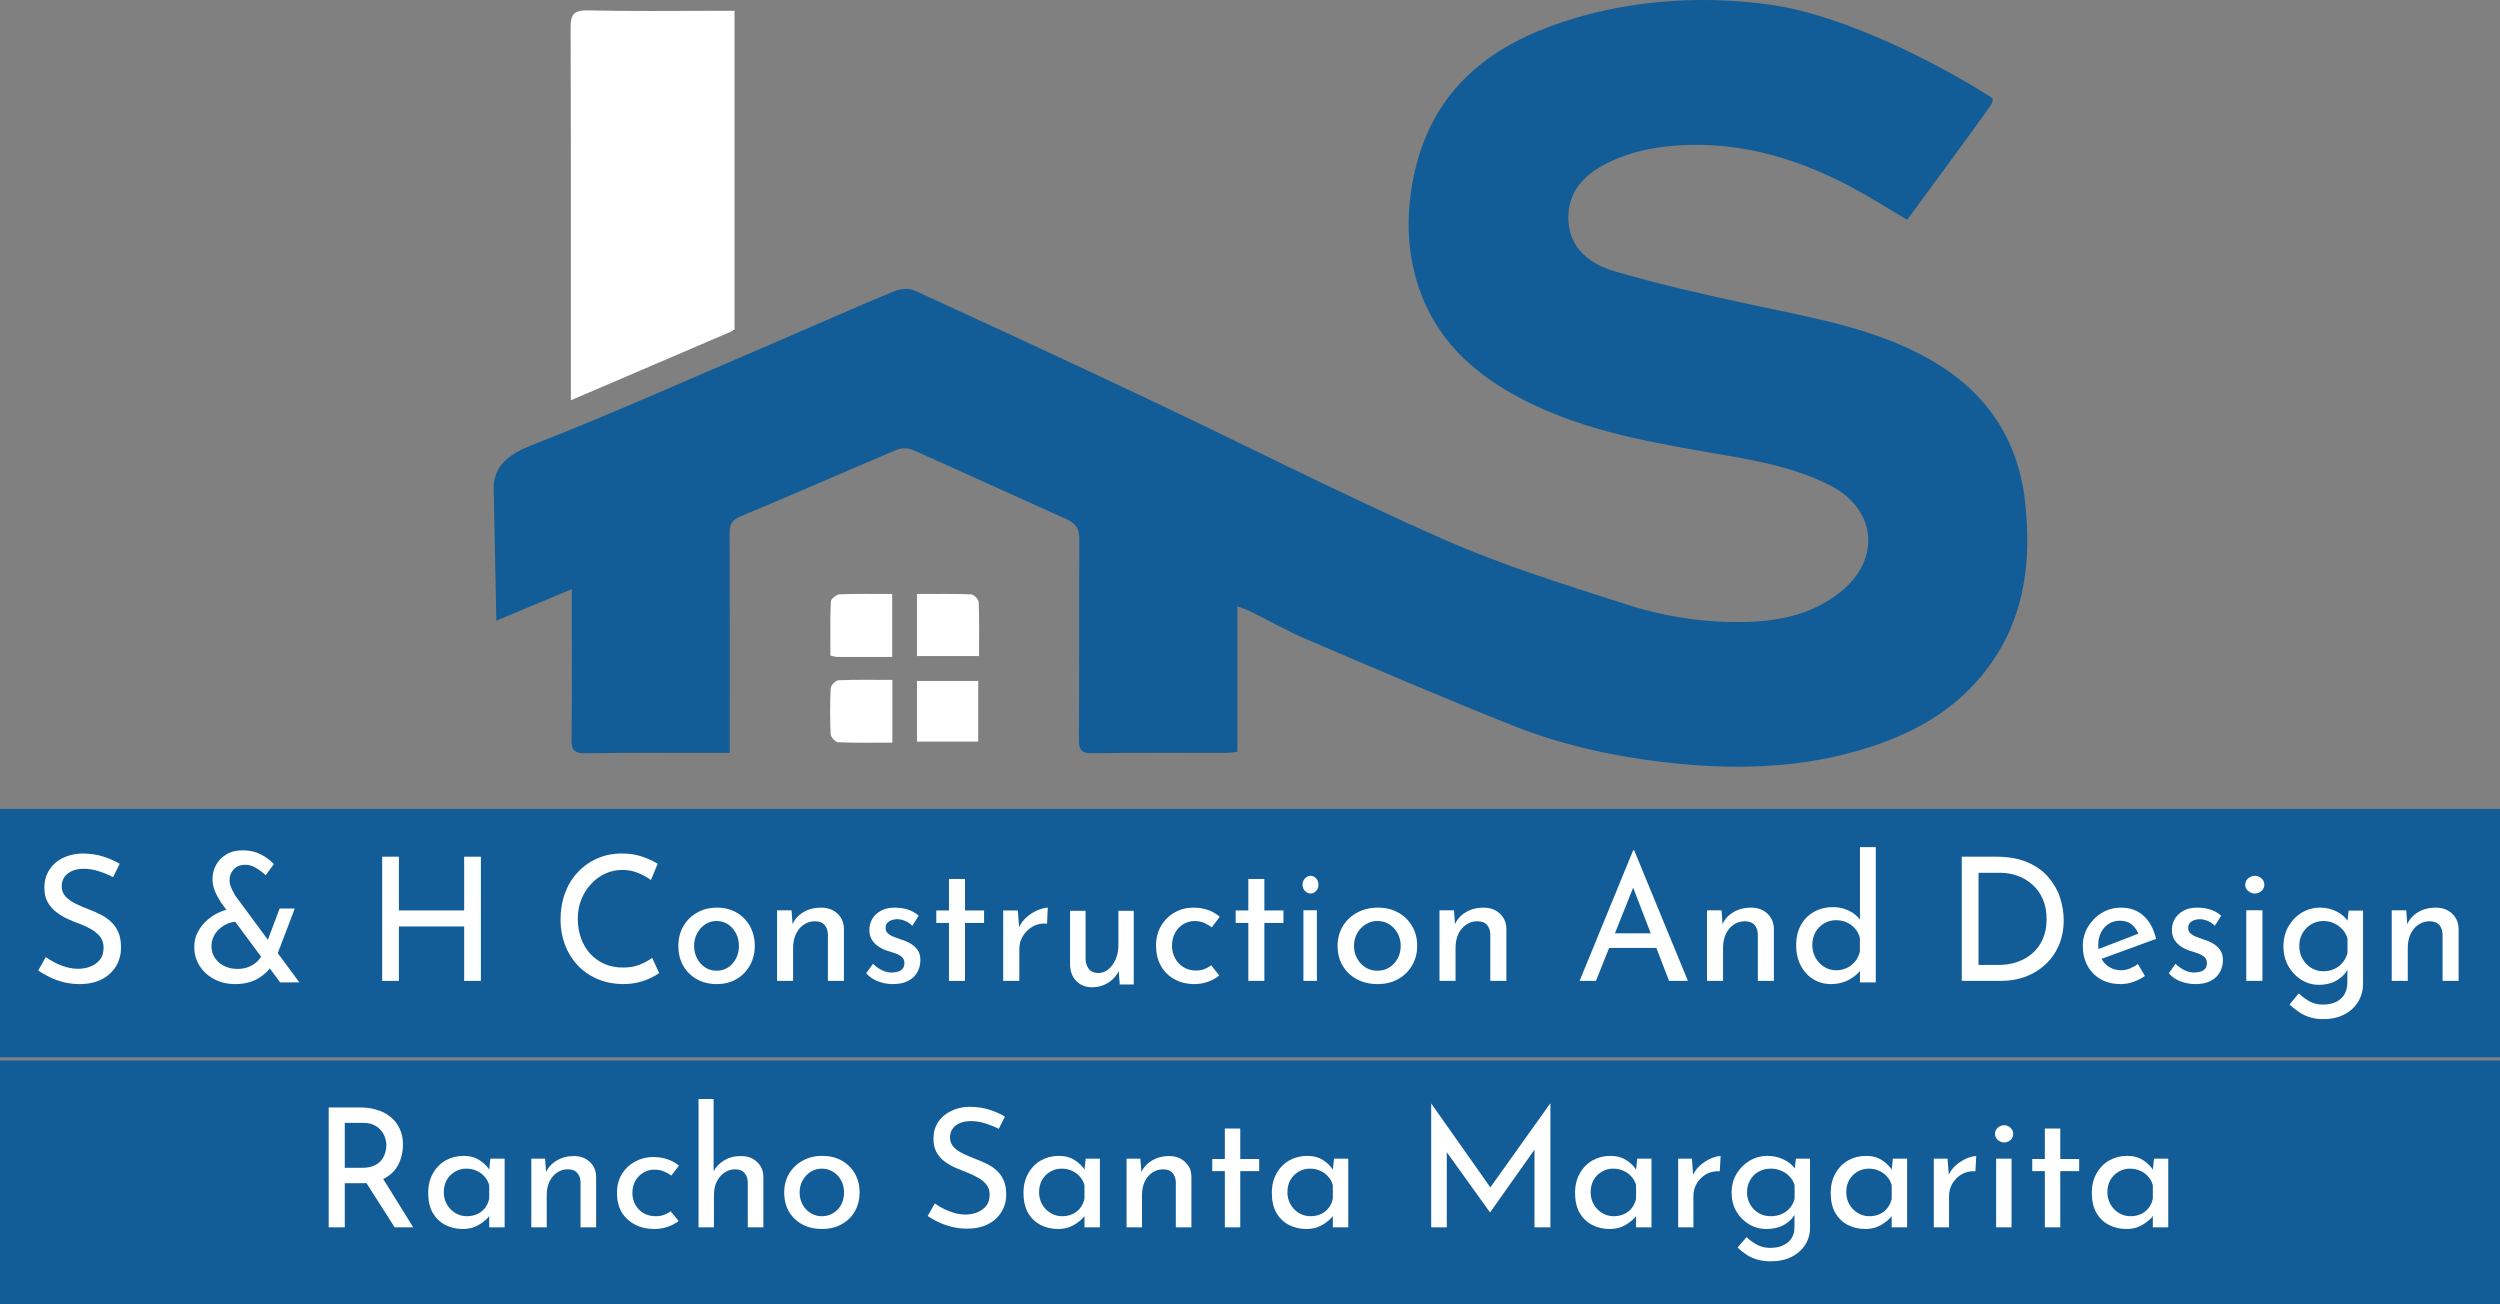 <svg xmlns="http://www.w3.org/2000/svg" width="299" height="156" viewBox="0 0 299 156" fill="none"><rect x="0" y="0" width="299" height="156" fill="#808080" stroke="none"/><g clip-path="url(#clip0_377_2)"><rect y="96.746" width="299" height="29.71" fill="#125D98"></rect><rect y="126.837" width="299" height="29.71" fill="#125D98"></rect><path d="M109.67 71.039C111.944 71.039 114.05 70.998 116.153 71.085C116.481 71.1 117.037 71.691 117.052 72.034C117.136 74.136 117.094 76.246 117.094 78.467C114.565 78.467 112.169 78.467 109.67 78.467C109.67 76.06 109.67 73.698 109.67 71.039Z" fill="white"></path><path d="M87.849 1.298V39.483C87.765 39.517 87.677 39.559 87.59 39.593C81.541 42.187 75.104 44.948 68.279 47.87V45.744C68.275 31.617 68.294 17.494 68.244 3.366C68.237 1.793 68.557 1.207 70.301 1.245C75.211 1.351 80.128 1.306 85.16 1.294H87.849V1.298Z" fill="white"></path><path d="M87.228 1.294L85.16 1.298C85.845 1.294 86.539 1.294 87.228 1.294Z" fill="black"></path><path d="M109.674 88.698C109.674 86.29 109.674 83.929 109.674 81.438C112.1 81.438 114.496 81.438 116.995 81.438C116.995 83.86 116.995 86.214 116.995 88.698C114.561 88.698 112.165 88.698 109.674 88.698Z" fill="white"></path><path d="M106.726 88.82C104.547 88.82 102.395 88.861 100.243 88.774C99.919 88.762 99.363 88.168 99.348 87.822C99.26 85.982 99.26 84.131 99.352 82.291C99.371 81.952 99.942 81.373 100.277 81.358C102.384 81.27 104.494 81.316 106.726 81.316C106.726 83.845 106.726 86.245 106.726 88.82Z" fill="white"></path><path d="M106.707 78.573C104.444 78.573 102.285 78.577 100.121 78.57C99.915 78.57 99.714 78.493 99.317 78.413C99.317 76.243 99.272 74.087 99.367 71.942C99.382 71.626 100.034 71.097 100.411 71.081C102.46 70.998 104.513 71.04 106.707 71.04C106.707 73.572 106.707 75.972 106.707 78.573Z" fill="white"></path><path d="M87.849 39.486V39.597H87.59C87.677 39.559 87.765 39.521 87.849 39.486Z" fill="black"></path><path d="M236.957 80.874C233.468 85.079 228.897 87.631 223.781 89.303C215.608 91.985 207.213 92.133 198.803 91.132C192.663 90.404 186.599 89.037 180.84 86.744C172.605 83.468 164.461 79.964 156.314 76.482C153.987 75.492 151.778 74.228 149.508 73.108C149.1 72.902 148.654 72.769 147.988 72.506V89.909C147.42 89.966 147.009 90.05 146.594 90.05C141.265 90.057 135.94 90.019 130.612 90.084C129.381 90.095 129.031 89.73 129.042 88.511C129.088 80.52 129.042 72.529 129.088 64.538C129.096 63.353 128.753 62.637 127.648 62.138C121.489 59.38 115.361 56.558 109.19 53.819C108.634 53.575 107.792 53.568 107.232 53.804C101.009 56.428 94.827 59.159 88.588 61.749C87.506 62.199 87.255 62.755 87.258 63.799C87.289 71.9 87.274 79.998 87.274 88.1V90.054H85.358C80.25 90.054 75.138 90.016 70.027 90.088C68.747 90.103 68.332 89.764 68.355 88.442C68.427 83.224 68.385 78.006 68.385 72.788V70.464C65.239 71.775 62.398 72.963 59.362 74.231C59.255 68.846 59.145 63.464 59.038 58.078C59.038 58.066 59.042 58.059 59.042 58.047C59.046 58.028 59.046 58.005 59.05 57.975C59.061 57.903 59.069 57.807 59.084 57.689C59.088 57.666 59.092 57.644 59.095 57.617C59.423 55.545 60.954 54.273 63.582 53.248C73.143 49.515 82.516 45.31 91.959 41.273C96.925 39.147 101.866 36.942 106.852 34.862C107.579 34.558 108.646 34.417 109.32 34.721C118.747 39.033 128.155 43.394 137.525 47.828C149.23 53.37 160.774 59.266 172.62 64.488C179.769 67.638 187.296 69.973 194.758 72.361C199.355 73.831 204.169 74.517 209.045 74.376C213.078 74.262 216.876 73.386 220.113 70.803C225.035 66.884 224.425 60.839 218.815 58.017C214.194 55.693 209.14 54.924 204.124 54.063C196.152 52.692 188.221 51.187 181.038 47.199C175.823 44.305 171.729 40.328 169.752 34.581C168.164 29.964 168.129 25.23 169.219 20.457C171.272 11.479 177.198 6.158 185.506 3.115C199.74 -2.103 213.094 0.7 215.04 1.192C226.653 4.105 238.019 11.567 238.027 11.571C237.939 11.514 238.221 11.67 238.29 11.746C238.423 11.895 238.271 12.306 238.046 12.652C237.604 13.331 233.593 18.831 228.101 26.292C225.8 24.936 223.671 23.573 221.443 22.388C215.375 19.154 208.953 17.151 201.998 17.334C198.624 17.421 195.31 17.977 192.232 19.505C189.41 20.907 187.448 23.013 187.578 26.311C187.707 29.732 190.21 31.594 193.063 32.428C198.506 34.028 204.063 35.274 209.616 36.47C216.918 38.047 224.315 39.262 230.919 43.051C237.444 46.796 241.325 52.364 242.186 59.891C243.058 67.524 242.06 74.727 236.957 80.874Z" fill="#125D98"></path><path d="M13.525 104.905C13.011 104.634 12.443 104.4 11.834 104.204C11.219 104.007 10.62 103.906 10.037 103.906C9.231 103.906 8.584 104.097 8.101 104.48C7.619 104.862 7.38 105.372 7.38 106.01C7.38 106.493 7.54 106.902 7.852 107.231C8.165 107.566 8.568 107.853 9.066 108.092C9.559 108.331 10.089 108.559 10.646 108.772C11.107 108.942 11.563 109.144 12.025 109.377C12.486 109.611 12.899 109.898 13.27 110.238C13.642 110.578 13.933 110.997 14.15 111.491C14.368 111.985 14.474 112.596 14.474 113.319C14.474 114.142 14.278 114.886 13.88 115.55C13.482 116.214 12.915 116.739 12.178 117.122C11.441 117.504 10.556 117.696 9.522 117.696C8.865 117.696 8.239 117.621 7.63 117.472C7.025 117.324 6.463 117.122 5.949 116.867C5.435 116.612 4.974 116.352 4.571 116.081L5.472 114.466C5.806 114.705 6.188 114.939 6.622 115.157C7.052 115.374 7.508 115.55 7.98 115.677C8.451 115.805 8.913 115.868 9.358 115.868C9.846 115.868 10.318 115.783 10.779 115.613C11.24 115.443 11.622 115.172 11.929 114.806C12.237 114.439 12.39 113.951 12.39 113.34C12.39 112.83 12.252 112.4 11.982 112.044C11.712 111.688 11.357 111.39 10.917 111.141C10.476 110.891 9.999 110.668 9.485 110.472C8.997 110.302 8.515 110.105 8.033 109.877C7.55 109.648 7.105 109.377 6.697 109.059C6.283 108.74 5.949 108.347 5.695 107.879C5.435 107.412 5.308 106.844 5.308 106.18C5.308 105.372 5.498 104.666 5.88 104.066C6.262 103.465 6.787 102.987 7.46 102.642C8.128 102.297 8.897 102.106 9.761 102.079C10.736 102.079 11.595 102.201 12.343 102.44C13.09 102.679 13.748 102.971 14.32 103.311L13.525 104.905Z" fill="white"></path><path d="M28.325 110.241C27.943 110.241 27.576 110.319 27.214 110.47C26.852 110.621 26.527 110.829 26.237 111.095C25.943 111.36 25.715 111.667 25.545 112.021C25.374 112.375 25.291 112.755 25.291 113.156C25.291 113.698 25.431 114.176 25.71 114.583C25.989 114.994 26.361 115.311 26.831 115.54C27.302 115.769 27.814 115.884 28.372 115.884C28.889 115.884 29.343 115.806 29.736 115.644C30.129 115.483 30.47 115.27 30.754 114.999C31.039 114.728 31.25 114.432 31.385 114.114L32.646 115.238C32.279 115.92 31.71 116.498 30.946 116.977C30.175 117.456 29.235 117.696 28.124 117.696C27.198 117.696 26.366 117.503 25.627 117.113C24.888 116.722 24.304 116.191 23.875 115.52C23.446 114.848 23.234 114.093 23.234 113.26C23.234 112.594 23.379 111.985 23.674 111.438C23.963 110.892 24.351 110.407 24.826 110.001C25.302 109.59 25.839 109.267 26.434 109.023C27.033 108.778 27.648 108.658 28.289 108.658L28.325 110.241ZM35.804 117.493C35.68 117.493 35.494 117.493 35.246 117.493C34.998 117.493 34.734 117.493 34.47 117.493C34.207 117.493 33.881 117.493 33.504 117.493L26.434 107.945C26.309 107.752 26.17 107.508 26.005 107.216C25.839 106.925 25.7 106.597 25.586 106.238C25.472 105.878 25.415 105.509 25.415 105.134C25.415 104.535 25.555 103.978 25.834 103.458C26.113 102.937 26.521 102.515 27.069 102.187C27.612 101.86 28.273 101.698 29.044 101.698C29.845 101.698 30.563 101.86 31.194 102.187C31.824 102.515 32.346 102.901 32.755 103.343L31.778 104.676C31.359 104.285 30.946 103.983 30.542 103.76C30.139 103.536 29.747 103.426 29.349 103.426C28.749 103.426 28.284 103.609 27.953 103.968C27.622 104.327 27.452 104.77 27.452 105.28C27.452 105.53 27.503 105.785 27.607 106.05C27.71 106.316 27.814 106.534 27.922 106.717C28.031 106.899 28.093 107.013 28.103 107.071L35.804 117.493ZM33.442 108.658H35.256L32.873 114.91L31.447 113.973L33.442 108.658Z" fill="white"></path><path d="M57.515 102.46V117.315H55.514V110.803H47.708V117.315H45.707V102.46H47.708V108.889H55.514V102.46H57.515Z" fill="white"></path><path d="M78.844 116.386C78.6 116.555 78.262 116.745 77.841 116.956C77.42 117.168 76.921 117.342 76.354 117.484C75.787 117.627 75.163 117.696 74.477 117.696C73.344 117.68 72.314 117.469 71.394 117.062C70.474 116.655 69.683 116.096 69.039 115.394C68.389 114.692 67.895 113.873 67.552 112.955C67.208 112.031 67.037 111.049 67.037 110.003C67.037 108.863 67.214 107.807 67.567 106.841C67.921 105.875 68.43 105.035 69.096 104.328C69.756 103.615 70.536 103.061 71.43 102.67C72.325 102.274 73.307 102.079 74.373 102.079C75.262 102.079 76.068 102.2 76.791 102.449C77.513 102.697 78.137 102.982 78.657 103.304L77.857 105.247C77.446 104.951 76.947 104.676 76.359 104.423C75.772 104.17 75.127 104.043 74.43 104.043C73.708 104.043 73.021 104.191 72.382 104.486C71.737 104.782 71.17 105.199 70.682 105.732C70.188 106.266 69.803 106.889 69.522 107.591C69.241 108.293 69.101 109.064 69.101 109.893C69.101 110.711 69.226 111.476 69.481 112.184C69.735 112.897 70.094 113.514 70.567 114.042C71.04 114.57 71.607 114.982 72.278 115.278C72.948 115.573 73.697 115.721 74.534 115.721C75.283 115.721 75.954 115.6 76.541 115.362C77.129 115.124 77.612 114.855 77.997 114.56L78.844 116.386Z" fill="white"></path><path d="M81.13 113.114C81.13 112.259 81.328 111.482 81.719 110.793C82.11 110.104 82.659 109.554 83.359 109.155C84.06 108.756 84.858 108.554 85.751 108.554C86.645 108.554 87.432 108.756 88.113 109.155C88.793 109.554 89.327 110.104 89.703 110.793C90.083 111.482 90.271 112.259 90.271 113.114C90.271 113.975 90.083 114.747 89.703 115.436C89.322 116.125 88.793 116.68 88.113 117.084C87.432 117.488 86.64 117.696 85.731 117.696C84.837 117.696 84.045 117.504 83.359 117.126C82.674 116.747 82.13 116.213 81.729 115.529C81.328 114.845 81.13 114.042 81.13 113.114ZM83.014 113.135C83.014 113.69 83.136 114.192 83.375 114.638C83.613 115.089 83.933 115.446 84.335 115.706C84.736 115.97 85.188 116.099 85.695 116.099C86.213 116.099 86.676 115.97 87.077 115.706C87.478 115.441 87.793 115.089 88.027 114.638C88.26 114.187 88.377 113.69 88.377 113.135C88.377 112.581 88.26 112.078 88.027 111.632C87.793 111.182 87.478 110.824 87.077 110.554C86.676 110.285 86.213 110.15 85.695 110.15C85.188 110.15 84.731 110.29 84.324 110.565C83.918 110.839 83.598 111.202 83.364 111.653C83.131 112.104 83.014 112.596 83.014 113.135Z" fill="white"></path><path d="M94.671 108.88L94.816 110.936L94.754 110.611C95.012 109.985 95.447 109.486 96.057 109.114C96.668 108.742 97.382 108.554 98.199 108.554C98.986 108.554 99.638 108.788 100.15 109.257C100.662 109.725 100.921 110.336 100.936 111.079V117.315H99.017V111.731C99.001 111.283 98.872 110.911 98.618 110.621C98.365 110.331 97.977 110.183 97.444 110.183C96.968 110.183 96.528 110.32 96.13 110.59C95.726 110.86 95.416 111.237 95.193 111.71C94.971 112.184 94.857 112.738 94.857 113.359V117.315H92.938V108.875H94.671V108.88Z" fill="white"></path><path d="M106.77 117.696C106.164 117.696 105.58 117.586 105.011 117.371C104.443 117.157 103.973 116.833 103.603 116.399L104.406 115.269C104.777 115.619 105.147 115.881 105.517 116.053C105.888 116.226 106.258 116.315 106.629 116.315C106.905 116.315 107.156 116.278 107.391 116.21C107.625 116.142 107.813 116.022 107.954 115.855C108.095 115.687 108.168 115.473 108.168 115.206C108.168 114.887 108.069 114.636 107.871 114.464C107.672 114.291 107.422 114.145 107.119 114.035C106.817 113.925 106.488 113.82 106.133 113.721C105.434 113.486 104.897 113.156 104.526 112.738C104.156 112.319 103.973 111.812 103.973 111.211C103.973 110.751 104.088 110.322 104.312 109.924C104.536 109.527 104.876 109.197 105.33 108.941C105.784 108.685 106.331 108.554 106.973 108.554C107.563 108.554 108.09 108.627 108.559 108.774C109.024 108.92 109.462 109.166 109.874 109.516L109.112 110.73C108.867 110.463 108.575 110.264 108.236 110.133C107.902 110.003 107.594 109.935 107.323 109.935C107.078 109.935 106.848 109.971 106.634 110.05C106.42 110.128 106.248 110.238 106.117 110.385C105.987 110.531 105.924 110.714 105.924 110.939C105.909 111.232 106.003 111.467 106.201 111.64C106.399 111.812 106.65 111.959 106.952 112.068C107.255 112.178 107.563 112.293 107.876 112.403C108.288 112.529 108.658 112.696 108.987 112.905C109.316 113.114 109.582 113.371 109.78 113.679C109.979 113.988 110.078 114.369 110.078 114.83C110.078 115.347 109.958 115.823 109.718 116.263C109.478 116.702 109.112 117.052 108.627 117.309C108.147 117.57 107.526 117.696 106.77 117.696Z" fill="white"></path><path d="M113.496 105.126H115.414V108.891H117.695V110.383H115.414V117.315H113.496V110.383H111.982V108.891H113.496V105.126Z" fill="white"></path><path d="M121.732 108.899L121.916 111.337L121.832 110.992C122.053 110.489 122.368 110.057 122.784 109.692C123.199 109.326 123.641 109.047 124.109 108.859C124.577 108.671 124.982 108.569 125.313 108.554L125.229 110.464C124.567 110.408 123.988 110.53 123.499 110.819C123.01 111.109 122.621 111.49 122.337 111.957C122.053 112.424 121.911 112.932 121.911 113.47V117.315H119.981V108.894H121.732V108.899Z" fill="white"></path><path d="M130.607 118.076C129.847 118.076 129.221 117.832 128.74 117.343C128.26 116.855 128.005 116.217 127.98 115.442V108.935H129.837V114.741C129.862 115.208 129.997 115.596 130.232 115.899C130.467 116.201 130.838 116.361 131.338 116.377C131.784 116.377 132.189 116.233 132.549 115.941C132.91 115.649 133.205 115.256 133.425 114.751C133.65 114.247 133.761 113.678 133.761 113.041V108.935H135.597V117.742H133.921L133.761 115.575L133.881 115.978C133.711 116.377 133.465 116.733 133.15 117.051C132.835 117.37 132.454 117.62 132.014 117.806C131.573 117.986 131.103 118.076 130.607 118.076Z" fill="white"></path><path d="M145.82 116.663C145.439 116.985 144.987 117.237 144.463 117.422C143.938 117.606 143.409 117.696 142.88 117.696C141.975 117.696 141.173 117.506 140.479 117.127C139.785 116.748 139.24 116.216 138.85 115.526C138.459 114.836 138.264 114.031 138.264 113.104C138.264 112.177 138.474 111.371 138.891 110.692C139.307 110.013 139.852 109.481 140.52 109.112C141.188 108.738 141.913 108.554 142.7 108.554C143.363 108.554 143.959 108.649 144.494 108.838C145.028 109.028 145.491 109.297 145.882 109.649L144.931 110.913C144.699 110.729 144.406 110.56 144.052 110.397C143.692 110.234 143.296 110.155 142.864 110.155C142.366 110.155 141.908 110.287 141.497 110.545C141.086 110.803 140.762 111.155 140.525 111.598C140.289 112.04 140.171 112.546 140.171 113.104C140.171 113.651 140.294 114.152 140.536 114.599C140.777 115.047 141.117 115.41 141.548 115.673C141.98 115.942 142.479 116.074 143.049 116.074C143.399 116.074 143.728 116.016 144.031 115.905C144.334 115.795 144.607 115.637 144.853 115.442L145.82 116.663Z" fill="white"></path><path d="M149.3 105.126H151.218V108.891H153.499V110.383H151.218V117.315H149.3V110.383H147.786V108.891H149.3V105.126Z" fill="white"></path><path d="M155.785 105.805C155.785 105.504 155.885 105.255 156.085 105.051C156.285 104.847 156.506 104.745 156.746 104.745C156.985 104.745 157.202 104.847 157.398 105.051C157.593 105.255 157.689 105.504 157.689 105.805C157.689 106.116 157.593 106.371 157.398 106.569C157.202 106.768 156.985 106.865 156.746 106.865C156.506 106.865 156.285 106.768 156.085 106.569C155.885 106.376 155.785 106.116 155.785 105.805ZM155.889 108.867H157.502V117.315H155.889V108.867Z" fill="white"></path><path d="M159.974 113.114C159.974 112.259 160.181 111.482 160.588 110.793C161.001 110.104 161.567 109.554 162.297 109.155C163.027 108.756 163.857 108.554 164.789 108.554C165.72 108.554 166.54 108.756 167.248 109.155C167.957 109.554 168.508 110.104 168.904 110.793C169.301 111.482 169.497 112.259 169.497 113.114C169.497 113.975 169.301 114.747 168.904 115.436C168.508 116.125 167.957 116.68 167.248 117.084C166.54 117.488 165.714 117.696 164.767 117.696C163.836 117.696 163.011 117.504 162.297 117.126C161.583 116.747 161.017 116.213 160.599 115.529C160.186 114.851 159.974 114.042 159.974 113.114ZM161.937 113.135C161.937 113.69 162.064 114.192 162.313 114.638C162.561 115.089 162.895 115.446 163.313 115.706C163.731 115.97 164.201 116.099 164.73 116.099C165.275 116.099 165.751 115.97 166.169 115.706C166.587 115.441 166.915 115.089 167.159 114.638C167.402 114.187 167.524 113.69 167.524 113.135C167.524 112.581 167.402 112.078 167.159 111.632C166.915 111.182 166.587 110.824 166.169 110.554C165.751 110.285 165.27 110.15 164.73 110.15C164.201 110.15 163.725 110.29 163.302 110.565C162.879 110.839 162.545 111.202 162.302 111.653C162.059 112.104 161.937 112.596 161.937 113.135Z" fill="white"></path><path d="M173.901 108.88L174.046 110.936L173.984 110.611C174.243 109.985 174.678 109.486 175.288 109.114C175.899 108.742 176.613 108.554 177.43 108.554C178.216 108.554 178.868 108.788 179.375 109.257C179.882 109.725 180.146 110.336 180.162 111.079V117.315H178.242V111.731C178.227 111.283 178.097 110.911 177.844 110.621C177.59 110.331 177.202 110.183 176.669 110.183C176.193 110.183 175.754 110.32 175.355 110.59C174.952 110.86 174.641 111.237 174.419 111.71C174.196 112.184 174.083 112.738 174.083 113.359V117.315H172.163V108.875H173.901V108.88Z" fill="white"></path><path d="M188.922 117.31L195.325 101.698H195.449L201.873 117.31H199.615L194.82 104.851L196.222 103.919L190.876 117.315H188.922V117.31ZM192.681 111.629H198.145L198.795 113.369H192.108L192.681 111.629Z" fill="white"></path><path d="M205.896 108.88L206.041 110.936L205.979 110.611C206.238 109.985 206.672 109.486 207.283 109.114C207.893 108.742 208.607 108.554 209.425 108.554C210.211 108.554 210.863 108.788 211.37 109.257C211.877 109.725 212.141 110.336 212.157 111.079V117.315H210.237V111.731C210.222 111.283 210.092 110.911 209.839 110.621C209.585 110.331 209.197 110.183 208.664 110.183C208.188 110.183 207.749 110.32 207.35 110.59C206.947 110.86 206.636 111.237 206.414 111.71C206.191 112.184 206.077 112.738 206.077 113.359V117.315H204.158V108.875H205.896V108.88Z" fill="white"></path><path d="M218.991 117.696C218.207 117.696 217.5 117.502 216.876 117.121C216.252 116.74 215.751 116.198 215.38 115.493C215.009 114.788 214.823 113.979 214.823 113.061C214.823 112.1 215.019 111.276 215.411 110.597C215.803 109.913 216.334 109.392 217 109.031C217.665 108.671 218.408 108.489 219.238 108.489C219.904 108.489 220.538 108.635 221.142 108.927C221.745 109.219 222.215 109.621 222.555 110.138L222.452 110.827V101.317H224.345V117.492H222.452V115.342L222.674 115.884C222.266 116.412 221.751 116.85 221.116 117.189C220.487 117.529 219.775 117.696 218.991 117.696ZM219.579 116.046C220.079 116.046 220.523 115.947 220.91 115.754C221.297 115.561 221.622 115.3 221.885 114.971C222.148 114.642 222.333 114.256 222.442 113.812V112.163C222.333 111.745 222.137 111.375 221.864 111.057C221.585 110.738 221.255 110.488 220.868 110.315C220.482 110.143 220.053 110.054 219.579 110.054C219.078 110.054 218.609 110.18 218.176 110.43C217.743 110.681 217.397 111.03 217.139 111.474C216.881 111.918 216.752 112.434 216.752 113.019C216.752 113.588 216.881 114.105 217.139 114.553C217.397 115.008 217.743 115.368 218.176 115.639C218.609 115.911 219.078 116.046 219.579 116.046Z" fill="white"></path><path d="M234.629 117.315V102.46H238.701C240.189 102.46 241.447 102.68 242.479 103.127C243.511 103.573 244.35 104.169 244.989 104.913C245.628 105.662 246.095 106.478 246.383 107.365C246.671 108.258 246.818 109.151 246.818 110.059C246.818 111.183 246.619 112.189 246.231 113.081C245.838 113.974 245.303 114.734 244.617 115.36C243.936 115.991 243.15 116.473 242.264 116.807C241.373 117.14 240.435 117.309 239.445 117.309H234.629V117.315ZM236.631 115.406H239.047C239.859 115.406 240.614 115.283 241.31 115.036C242.007 114.79 242.61 114.436 243.129 113.969C243.648 113.502 244.046 112.933 244.339 112.255C244.633 111.578 244.774 110.798 244.774 109.926C244.774 109.023 244.622 108.222 244.318 107.535C244.014 106.842 243.6 106.262 243.076 105.8C242.552 105.333 241.96 104.984 241.3 104.743C240.64 104.502 239.948 104.384 239.235 104.384H236.631V115.406Z" fill="white"></path><path d="M253.65 117.696C252.707 117.696 251.901 117.499 251.225 117.105C250.55 116.711 250.026 116.172 249.658 115.488C249.285 114.804 249.103 114.016 249.103 113.135C249.103 112.291 249.31 111.524 249.728 110.834C250.147 110.145 250.696 109.591 251.387 109.176C252.077 108.761 252.843 108.554 253.69 108.554C254.779 108.554 255.676 108.886 256.392 109.549C257.108 110.212 257.597 111.125 257.864 112.291L251.069 114.778L250.63 113.638L256.175 111.503L255.797 111.793C255.641 111.337 255.374 110.943 255.001 110.611C254.628 110.28 254.144 110.114 253.549 110.114C253.045 110.114 252.596 110.238 252.208 110.487C251.82 110.736 251.508 111.078 251.286 111.513C251.064 111.948 250.948 112.456 250.948 113.037C250.948 113.617 251.064 114.135 251.296 114.591C251.528 115.047 251.85 115.405 252.269 115.659C252.687 115.913 253.161 116.042 253.69 116.042C254.048 116.042 254.396 115.975 254.733 115.835C255.071 115.695 255.394 115.519 255.696 115.296L256.533 116.726C256.125 117.017 255.661 117.25 255.152 117.431C254.643 117.613 254.139 117.696 253.65 117.696Z" fill="white"></path><path d="M262.552 117.696C261.947 117.696 261.363 117.586 260.795 117.371C260.227 117.157 259.757 116.833 259.387 116.399L260.19 115.269C260.56 115.619 260.93 115.881 261.301 116.053C261.671 116.226 262.041 116.315 262.411 116.315C262.687 116.315 262.938 116.278 263.172 116.21C263.407 116.142 263.595 116.022 263.735 115.855C263.881 115.687 263.949 115.473 263.949 115.206C263.949 114.887 263.85 114.636 263.652 114.464C263.454 114.291 263.203 114.145 262.901 114.035C262.599 113.925 262.27 113.82 261.916 113.721C261.217 113.486 260.68 113.156 260.31 112.738C259.94 112.319 259.757 111.812 259.757 111.211C259.757 110.751 259.872 110.322 260.096 109.924C260.32 109.527 260.659 109.197 261.113 108.941C261.566 108.685 262.114 108.554 262.755 108.554C263.344 108.554 263.871 108.627 264.34 108.774C264.809 108.92 265.247 109.166 265.654 109.516L264.893 110.73C264.648 110.463 264.356 110.264 264.022 110.133C263.688 110.003 263.381 109.935 263.11 109.935C262.865 109.935 262.635 109.971 262.421 110.05C262.208 110.128 262.036 110.238 261.905 110.385C261.775 110.531 261.712 110.714 261.712 110.939C261.697 111.232 261.791 111.467 261.989 111.64C262.187 111.812 262.437 111.959 262.739 112.068C263.042 112.178 263.349 112.293 263.662 112.403C264.074 112.529 264.444 112.696 264.773 112.905C265.101 113.114 265.367 113.371 265.565 113.679C265.763 113.988 265.862 114.369 265.862 114.83C265.862 115.347 265.742 115.823 265.503 116.263C265.263 116.702 264.898 117.052 264.413 117.309C263.928 117.57 263.308 117.696 262.552 117.696Z" fill="white"></path><path d="M268.529 105.805C268.529 105.504 268.649 105.255 268.889 105.051C269.129 104.847 269.395 104.745 269.682 104.745C269.969 104.745 270.23 104.847 270.464 105.051C270.699 105.255 270.814 105.504 270.814 105.805C270.814 106.116 270.699 106.371 270.464 106.569C270.23 106.768 269.969 106.865 269.682 106.865C269.395 106.865 269.129 106.768 268.889 106.569C268.649 106.376 268.529 106.116 268.529 105.805ZM268.654 108.867H270.59V117.315H268.654V108.867Z" fill="white"></path><path d="M277.863 121.885C277.246 121.885 276.7 121.807 276.226 121.655C275.752 121.503 275.323 121.294 274.941 121.027C274.558 120.76 274.186 120.467 273.824 120.148L274.93 118.809C275.374 119.227 275.823 119.557 276.277 119.793C276.731 120.028 277.241 120.148 277.807 120.148C278.439 120.148 278.97 120.038 279.403 119.824C279.837 119.609 280.168 119.311 280.388 118.934C280.607 118.558 280.724 118.118 280.74 117.616L280.76 115.272L280.923 115.649C280.684 116.25 280.245 116.758 279.618 117.166C278.985 117.579 278.225 117.783 277.322 117.783C276.573 117.783 275.874 117.579 275.231 117.177C274.589 116.774 274.074 116.224 273.681 115.534C273.293 114.843 273.099 114.063 273.099 113.2C273.099 112.295 273.298 111.489 273.701 110.793C274.104 110.098 274.635 109.548 275.298 109.151C275.961 108.753 276.68 108.554 277.46 108.554C278.2 108.554 278.873 108.711 279.48 109.025C280.087 109.339 280.541 109.742 280.837 110.228L280.714 110.584L280.893 108.91H282.622V117.647C282.622 118.427 282.433 119.144 282.05 119.782C281.668 120.426 281.117 120.938 280.403 121.32C279.694 121.692 278.842 121.885 277.863 121.885ZM274.992 113.148C274.992 113.708 275.124 114.215 275.384 114.676C275.644 115.136 275.996 115.502 276.43 115.764C276.863 116.031 277.343 116.162 277.868 116.162C278.363 116.162 278.812 116.067 279.204 115.879C279.597 115.691 279.934 115.429 280.199 115.094C280.469 114.759 280.653 114.388 280.76 113.985V112.248C280.638 111.829 280.439 111.468 280.158 111.16C279.878 110.851 279.541 110.61 279.153 110.427C278.766 110.244 278.337 110.155 277.868 110.155C277.348 110.155 276.868 110.286 276.43 110.542C275.996 110.799 275.644 111.154 275.384 111.599C275.119 112.049 274.992 112.562 274.992 113.148Z" fill="white"></path><path d="M287.788 108.88L287.933 110.936L287.871 110.611C288.13 109.985 288.564 109.486 289.175 109.114C289.785 108.742 290.499 108.554 291.317 108.554C292.103 108.554 292.755 108.788 293.262 109.257C293.769 109.725 294.033 110.336 294.048 111.079V117.315H292.129V111.731C292.113 111.283 291.984 110.911 291.731 110.621C291.477 110.331 291.089 110.183 290.556 110.183C290.08 110.183 289.64 110.32 289.242 110.59C288.838 110.86 288.528 111.237 288.305 111.71C288.083 112.184 287.969 112.738 287.969 113.359V117.315H286.05V108.875H287.788V108.88Z" fill="white"></path><path d="M43.119 132.453C43.846 132.453 44.514 132.552 45.122 132.751C45.743 132.936 46.278 133.22 46.728 133.603C47.19 133.973 47.547 134.436 47.798 134.991C48.063 135.533 48.195 136.168 48.195 136.895C48.195 137.463 48.109 138.018 47.937 138.56C47.779 139.102 47.508 139.598 47.124 140.047C46.741 140.483 46.239 140.84 45.617 141.118C45.009 141.382 44.256 141.514 43.357 141.514H41.235V146.789H39.312V132.453H43.119ZM43.317 139.671C43.886 139.671 44.355 139.585 44.725 139.413C45.108 139.241 45.406 139.023 45.617 138.758C45.829 138.481 45.981 138.183 46.073 137.866C46.166 137.549 46.212 137.252 46.212 136.974C46.212 136.683 46.159 136.386 46.053 136.082C45.961 135.765 45.802 135.474 45.578 135.209C45.366 134.945 45.082 134.727 44.725 134.555C44.381 134.383 43.958 134.297 43.456 134.297H41.235V139.671H43.317ZM45.677 140.761L49.424 146.789H47.203L43.397 140.82L45.677 140.761ZM55.336 146.987C54.57 146.987 53.869 146.822 53.234 146.491C52.613 146.161 52.118 145.678 51.748 145.044C51.391 144.396 51.212 143.61 51.212 142.684C51.212 141.772 51.404 140.986 51.787 140.325C52.17 139.651 52.679 139.135 53.314 138.778C53.962 138.421 54.669 138.243 55.435 138.243C56.202 138.243 56.85 138.421 57.379 138.778C57.907 139.122 58.31 139.532 58.588 140.008L58.469 140.325L58.647 138.58H60.353V146.789H58.509V144.647L58.707 145.123C58.654 145.255 58.535 145.427 58.35 145.639C58.178 145.837 57.94 146.042 57.636 146.253C57.345 146.465 57.008 146.643 56.625 146.789C56.242 146.921 55.812 146.987 55.336 146.987ZM55.832 145.46C56.295 145.46 56.711 145.374 57.081 145.202C57.451 145.03 57.755 144.793 57.993 144.489C58.244 144.171 58.416 143.795 58.509 143.358V141.752C58.403 141.356 58.218 141.012 57.953 140.721C57.689 140.417 57.372 140.186 57.002 140.027C56.632 139.856 56.222 139.77 55.772 139.77C55.283 139.77 54.834 139.889 54.424 140.127C54.014 140.364 53.684 140.695 53.433 141.118C53.195 141.541 53.076 142.037 53.076 142.605C53.076 143.134 53.202 143.616 53.453 144.052C53.704 144.489 54.041 144.832 54.464 145.083C54.887 145.335 55.343 145.46 55.832 145.46ZM65.189 138.58L65.348 140.583L65.269 140.265C65.533 139.657 65.962 139.175 66.557 138.818C67.152 138.448 67.839 138.263 68.619 138.263C69.399 138.263 70.034 138.494 70.523 138.957C71.025 139.406 71.283 139.994 71.296 140.721V146.789H69.432V141.376C69.419 140.926 69.287 140.563 69.036 140.285C68.798 139.994 68.421 139.849 67.906 139.849C67.43 139.849 67 139.981 66.617 140.245C66.233 140.51 65.929 140.873 65.705 141.336C65.493 141.799 65.388 142.334 65.388 142.942V146.789H63.544V138.58H65.189ZM81.165 146.035C80.795 146.326 80.352 146.557 79.836 146.729C79.321 146.901 78.805 146.987 78.29 146.987C77.391 146.987 76.605 146.808 75.93 146.451C75.256 146.095 74.728 145.599 74.344 144.964C73.974 144.317 73.789 143.557 73.789 142.684C73.789 141.812 73.987 141.052 74.384 140.404C74.794 139.756 75.322 139.261 75.97 138.917C76.631 138.56 77.338 138.382 78.091 138.382C78.752 138.382 79.341 138.474 79.856 138.659C80.385 138.844 80.834 139.096 81.204 139.413L80.292 140.602C80.054 140.417 79.764 140.252 79.42 140.107C79.076 139.961 78.686 139.889 78.25 139.889C77.774 139.889 77.332 140.014 76.922 140.265C76.525 140.503 76.208 140.834 75.97 141.257C75.745 141.68 75.633 142.156 75.633 142.684C75.633 143.187 75.752 143.656 75.99 144.092C76.228 144.515 76.558 144.852 76.981 145.103C77.404 145.341 77.887 145.46 78.429 145.46C78.785 145.46 79.109 145.407 79.4 145.301C79.704 145.196 79.975 145.05 80.213 144.865L81.165 146.035ZM83.545 146.789V131.442H85.349V140.483L85.31 140.146C85.587 139.604 86.01 139.155 86.579 138.798C87.16 138.441 87.841 138.263 88.621 138.263C89.401 138.263 90.035 138.494 90.524 138.957C91.027 139.406 91.284 139.994 91.298 140.721V146.789H89.434V141.376C89.421 140.926 89.288 140.563 89.037 140.285C88.799 139.994 88.423 139.849 87.907 139.849C87.431 139.849 87.002 139.988 86.618 140.265C86.235 140.53 85.931 140.893 85.706 141.356C85.495 141.818 85.389 142.347 85.389 142.942V146.789H83.545ZM93.791 142.605C93.791 141.785 93.982 141.045 94.366 140.384C94.762 139.723 95.304 139.201 95.991 138.818C96.679 138.435 97.459 138.243 98.331 138.243C99.23 138.243 100.016 138.435 100.69 138.818C101.365 139.201 101.887 139.723 102.257 140.384C102.627 141.045 102.812 141.785 102.812 142.605C102.812 143.424 102.627 144.171 102.257 144.845C101.887 145.506 101.358 146.028 100.671 146.412C99.996 146.795 99.21 146.987 98.311 146.987C97.439 146.987 96.659 146.808 95.972 146.451C95.297 146.081 94.762 145.572 94.366 144.925C93.982 144.264 93.791 143.491 93.791 142.605ZM95.635 142.625C95.635 143.154 95.754 143.636 95.991 144.072C96.229 144.495 96.547 144.832 96.943 145.083C97.353 145.335 97.802 145.46 98.291 145.46C98.807 145.46 99.263 145.335 99.659 145.083C100.069 144.832 100.386 144.495 100.611 144.072C100.836 143.636 100.948 143.154 100.948 142.625C100.948 142.096 100.836 141.62 100.611 141.197C100.386 140.761 100.069 140.417 99.659 140.166C99.263 139.902 98.807 139.77 98.291 139.77C97.789 139.77 97.333 139.902 96.923 140.166C96.527 140.431 96.21 140.781 95.972 141.217C95.747 141.64 95.635 142.109 95.635 142.625ZM119.454 135.011C118.965 134.76 118.429 134.542 117.848 134.357C117.266 134.172 116.698 134.079 116.142 134.079C115.376 134.079 114.761 134.258 114.299 134.615C113.849 134.971 113.624 135.447 113.624 136.042C113.624 136.492 113.77 136.875 114.061 137.192C114.351 137.496 114.735 137.76 115.211 137.985C115.686 138.21 116.182 138.421 116.698 138.62C117.147 138.791 117.59 138.983 118.026 139.195C118.462 139.406 118.852 139.671 119.196 139.988C119.553 140.305 119.83 140.695 120.029 141.158C120.24 141.62 120.346 142.195 120.346 142.883C120.346 143.636 120.154 144.323 119.771 144.945C119.401 145.566 118.865 146.055 118.165 146.412C117.464 146.769 116.632 146.947 115.667 146.947C115.032 146.947 114.424 146.874 113.842 146.729C113.274 146.584 112.745 146.399 112.256 146.174C111.767 145.936 111.331 145.691 110.948 145.44L111.8 143.933C112.118 144.158 112.481 144.376 112.891 144.588C113.301 144.786 113.73 144.951 114.18 145.083C114.629 145.202 115.065 145.262 115.488 145.262C115.938 145.262 116.38 145.182 116.817 145.024C117.266 144.852 117.636 144.594 117.927 144.251C118.218 143.907 118.363 143.451 118.363 142.883C118.363 142.393 118.231 141.99 117.967 141.673C117.715 141.343 117.378 141.065 116.955 140.84C116.532 140.602 116.083 140.391 115.607 140.206C115.158 140.034 114.702 139.849 114.239 139.651C113.776 139.439 113.347 139.188 112.95 138.897C112.554 138.593 112.236 138.223 111.999 137.787C111.761 137.351 111.642 136.822 111.642 136.201C111.642 135.447 111.82 134.793 112.177 134.238C112.547 133.669 113.049 133.227 113.684 132.909C114.318 132.579 115.045 132.4 115.865 132.374C116.79 132.374 117.603 132.486 118.304 132.711C119.017 132.936 119.645 133.213 120.187 133.544L119.454 135.011ZM126.533 146.987C125.766 146.987 125.065 146.822 124.431 146.491C123.81 146.161 123.314 145.678 122.944 145.044C122.587 144.396 122.409 143.61 122.409 142.684C122.409 141.772 122.6 140.986 122.984 140.325C123.367 139.651 123.876 139.135 124.51 138.778C125.158 138.421 125.865 138.243 126.632 138.243C127.398 138.243 128.046 138.421 128.575 138.778C129.104 139.122 129.507 139.532 129.784 140.008L129.665 140.325L129.844 138.58H131.549V146.789H129.705V144.647L129.903 145.123C129.85 145.255 129.731 145.427 129.546 145.639C129.375 145.837 129.137 146.042 128.833 146.253C128.542 146.465 128.205 146.643 127.821 146.789C127.438 146.921 127.008 146.987 126.533 146.987ZM127.028 145.46C127.491 145.46 127.907 145.374 128.277 145.202C128.648 145.03 128.952 144.793 129.189 144.489C129.441 144.171 129.612 143.795 129.705 143.358V141.752C129.599 141.356 129.414 141.012 129.15 140.721C128.885 140.417 128.568 140.186 128.198 140.027C127.828 139.856 127.418 139.77 126.969 139.77C126.48 139.77 126.03 139.889 125.621 140.127C125.211 140.364 124.88 140.695 124.629 141.118C124.391 141.541 124.272 142.037 124.272 142.605C124.272 143.134 124.398 143.616 124.649 144.052C124.9 144.489 125.237 144.832 125.66 145.083C126.083 145.335 126.539 145.46 127.028 145.46ZM136.386 138.58L136.544 140.583L136.465 140.265C136.729 139.657 137.159 139.175 137.754 138.818C138.348 138.448 139.036 138.263 139.816 138.263C140.596 138.263 141.23 138.494 141.719 138.957C142.221 139.406 142.479 139.994 142.492 140.721V146.789H140.629V141.376C140.615 140.926 140.483 140.563 140.232 140.285C139.994 139.994 139.617 139.849 139.102 139.849C138.626 139.849 138.196 139.981 137.813 140.245C137.43 140.51 137.126 140.873 136.901 141.336C136.69 141.799 136.584 142.334 136.584 142.942V146.789H134.74V138.58H136.386ZM146.492 134.971H148.336V138.62H150.596V140.067H148.336V146.789H146.492V140.067H144.985V138.62H146.492V134.971ZM156.235 146.987C155.468 146.987 154.768 146.822 154.133 146.491C153.512 146.161 153.016 145.678 152.646 145.044C152.289 144.396 152.111 143.61 152.111 142.684C152.111 141.772 152.302 140.986 152.686 140.325C153.069 139.651 153.578 139.135 154.212 138.778C154.86 138.421 155.567 138.243 156.334 138.243C157.101 138.243 157.748 138.421 158.277 138.778C158.806 139.122 159.209 139.532 159.487 140.008L159.368 140.325L159.546 138.58H161.251V146.789H159.407V144.647L159.606 145.123C159.553 145.255 159.434 145.427 159.249 145.639C159.077 145.837 158.839 146.042 158.535 146.253C158.244 146.465 157.907 146.643 157.524 146.789C157.14 146.921 156.711 146.987 156.235 146.987ZM156.731 145.46C157.193 145.46 157.61 145.374 157.98 145.202C158.35 145.03 158.654 144.793 158.892 144.489C159.143 144.171 159.315 143.795 159.407 143.358V141.752C159.301 141.356 159.116 141.012 158.852 140.721C158.588 140.417 158.27 140.186 157.9 140.027C157.53 139.856 157.12 139.77 156.671 139.77C156.182 139.77 155.733 139.889 155.323 140.127C154.913 140.364 154.583 140.695 154.331 141.118C154.094 141.541 153.975 142.037 153.975 142.605C153.975 143.134 154.1 143.616 154.351 144.052C154.602 144.489 154.939 144.832 155.362 145.083C155.785 145.335 156.241 145.46 156.731 145.46ZM171.172 146.789V131.997H171.191L178.706 142.664L177.893 142.506L185.388 131.997H185.428V146.789H183.524V136.359L183.643 137.331L178.23 144.984H178.191L172.698 137.331L173.035 136.439V146.789H171.172ZM192.501 146.987C191.734 146.987 191.034 146.822 190.399 146.491C189.778 146.161 189.282 145.678 188.912 145.044C188.555 144.396 188.377 143.61 188.377 142.684C188.377 141.772 188.569 140.986 188.952 140.325C189.335 139.651 189.844 139.135 190.479 138.778C191.126 138.421 191.834 138.243 192.6 138.243C193.367 138.243 194.015 138.421 194.543 138.778C195.072 139.122 195.475 139.532 195.753 140.008L195.634 140.325L195.812 138.58H197.517V146.789H195.673V144.647L195.872 145.123C195.819 145.255 195.7 145.427 195.515 145.639C195.343 145.837 195.105 146.042 194.801 146.253C194.51 146.465 194.173 146.643 193.79 146.789C193.407 146.921 192.977 146.987 192.501 146.987ZM192.997 145.46C193.459 145.46 193.876 145.374 194.246 145.202C194.616 145.03 194.92 144.793 195.158 144.489C195.409 144.171 195.581 143.795 195.673 143.358V141.752C195.568 141.356 195.383 141.012 195.118 140.721C194.854 140.417 194.537 140.186 194.167 140.027C193.796 139.856 193.387 139.77 192.937 139.77C192.448 139.77 191.999 139.889 191.589 140.127C191.179 140.364 190.849 140.695 190.598 141.118C190.36 141.541 190.241 142.037 190.241 142.605C190.241 143.134 190.366 143.616 190.617 144.052C190.869 144.489 191.206 144.832 191.629 145.083C192.052 145.335 192.508 145.46 192.997 145.46ZM202.354 138.58L202.532 140.959L202.433 140.642C202.645 140.14 202.949 139.717 203.345 139.373C203.755 139.016 204.178 138.745 204.614 138.56C205.064 138.362 205.454 138.263 205.784 138.263L205.685 140.087C205.064 140.047 204.515 140.166 204.039 140.444C203.577 140.721 203.207 141.091 202.929 141.554C202.665 142.017 202.532 142.512 202.532 143.041V146.789H200.708V138.58H202.354ZM211.76 150.853C211.152 150.853 210.617 150.78 210.154 150.635C209.691 150.503 209.268 150.311 208.885 150.06C208.515 149.809 208.158 149.525 207.814 149.207L208.885 147.958C209.321 148.368 209.764 148.685 210.214 148.91C210.663 149.135 211.165 149.247 211.72 149.247C212.342 149.247 212.864 149.141 213.287 148.93C213.723 148.732 214.053 148.447 214.278 148.077C214.503 147.72 214.615 147.304 214.615 146.828L214.635 144.608L214.794 144.964C214.556 145.533 214.126 146.015 213.505 146.412C212.884 146.795 212.13 146.987 211.245 146.987C210.491 146.987 209.797 146.795 209.163 146.412C208.541 146.028 208.039 145.513 207.656 144.865C207.286 144.204 207.101 143.464 207.101 142.645C207.101 141.785 207.299 141.032 207.695 140.384C208.092 139.723 208.614 139.201 209.262 138.818C209.91 138.435 210.617 138.243 211.383 138.243C212.11 138.243 212.771 138.395 213.366 138.699C213.974 138.99 214.417 139.366 214.695 139.829L214.595 140.166L214.794 138.58H216.479V146.848C216.479 147.588 216.287 148.262 215.904 148.87C215.521 149.478 214.979 149.961 214.278 150.318C213.578 150.675 212.738 150.853 211.76 150.853ZM208.945 142.605C208.945 143.134 209.07 143.616 209.321 144.052C209.572 144.489 209.91 144.832 210.332 145.083C210.769 145.335 211.251 145.46 211.78 145.46C212.269 145.46 212.705 145.374 213.088 145.202C213.485 145.017 213.815 144.773 214.08 144.469C214.344 144.151 214.529 143.788 214.635 143.378V141.752C214.516 141.356 214.318 141.012 214.04 140.721C213.763 140.417 213.432 140.186 213.049 140.027C212.666 139.856 212.243 139.77 211.78 139.77C211.251 139.77 210.769 139.889 210.332 140.127C209.91 140.364 209.572 140.702 209.321 141.138C209.07 141.561 208.945 142.05 208.945 142.605ZM223.075 146.987C222.308 146.987 221.607 146.822 220.973 146.491C220.352 146.161 219.856 145.678 219.486 145.044C219.129 144.396 218.951 143.61 218.951 142.684C218.951 141.772 219.142 140.986 219.526 140.325C219.909 139.651 220.418 139.135 221.052 138.778C221.7 138.421 222.407 138.243 223.174 138.243C223.94 138.243 224.588 138.421 225.117 138.778C225.646 139.122 226.049 139.532 226.326 140.008L226.207 140.325L226.386 138.58H228.091V146.789H226.247V144.647L226.445 145.123C226.392 145.255 226.273 145.427 226.088 145.639C225.917 145.837 225.679 146.042 225.375 146.253C225.084 146.465 224.747 146.643 224.363 146.789C223.98 146.921 223.55 146.987 223.075 146.987ZM223.57 145.46C224.033 145.46 224.449 145.374 224.819 145.202C225.19 145.03 225.494 144.793 225.731 144.489C225.983 144.171 226.154 143.795 226.247 143.358V141.752C226.141 141.356 225.956 141.012 225.692 140.721C225.427 140.417 225.11 140.186 224.74 140.027C224.37 139.856 223.96 139.77 223.511 139.77C223.022 139.77 222.572 139.889 222.163 140.127C221.753 140.364 221.422 140.695 221.171 141.118C220.933 141.541 220.814 142.037 220.814 142.605C220.814 143.134 220.94 143.616 221.191 144.052C221.442 144.489 221.779 144.832 222.202 145.083C222.625 145.335 223.081 145.46 223.57 145.46ZM232.928 138.58L233.106 140.959L233.007 140.642C233.218 140.14 233.522 139.717 233.919 139.373C234.329 139.016 234.752 138.745 235.188 138.56C235.637 138.362 236.027 138.263 236.358 138.263L236.259 140.087C235.637 140.047 235.089 140.166 234.613 140.444C234.15 140.721 233.78 141.091 233.503 141.554C233.238 142.017 233.106 142.512 233.106 143.041V146.789H231.282V138.58H232.928ZM238.737 138.58H240.58V146.789H238.737V138.58ZM238.598 135.606C238.598 135.315 238.71 135.071 238.935 134.872C239.173 134.674 239.43 134.575 239.708 134.575C239.986 134.575 240.23 134.674 240.442 134.872C240.666 135.071 240.779 135.315 240.779 135.606C240.779 135.91 240.666 136.161 240.442 136.359C240.23 136.544 239.986 136.637 239.708 136.637C239.43 136.637 239.173 136.538 238.935 136.34C238.71 136.141 238.598 135.897 238.598 135.606ZM244.564 134.971H246.408V138.62H248.668V140.067H246.408V146.789H244.564V140.067H243.057V138.62H244.564V134.971ZM254.307 146.987C253.54 146.987 252.839 146.822 252.205 146.491C251.584 146.161 251.088 145.678 250.718 145.044C250.361 144.396 250.182 143.61 250.182 142.684C250.182 141.772 250.374 140.986 250.757 140.325C251.141 139.651 251.65 139.135 252.284 138.778C252.932 138.421 253.639 138.243 254.406 138.243C255.172 138.243 255.82 138.421 256.349 138.778C256.877 139.122 257.281 139.532 257.558 140.008L257.439 140.325L257.618 138.58H259.323V146.789H257.479V144.647L257.677 145.123C257.624 145.255 257.505 145.427 257.32 145.639C257.148 145.837 256.911 146.042 256.607 146.253C256.316 146.465 255.979 146.643 255.595 146.789C255.212 146.921 254.782 146.987 254.307 146.987ZM254.802 145.46C255.265 145.46 255.681 145.374 256.051 145.202C256.421 145.03 256.725 144.793 256.963 144.489C257.215 144.171 257.386 143.795 257.479 143.358V141.752C257.373 141.356 257.188 141.012 256.924 140.721C256.659 140.417 256.342 140.186 255.972 140.027C255.602 139.856 255.192 139.77 254.743 139.77C254.254 139.77 253.804 139.889 253.394 140.127C252.985 140.364 252.654 140.695 252.403 141.118C252.165 141.541 252.046 142.037 252.046 142.605C252.046 143.134 252.172 143.616 252.423 144.052C252.674 144.489 253.011 144.832 253.434 145.083C253.857 145.335 254.313 145.46 254.802 145.46Z" fill="white"></path></g><defs><clipPath id="clip0_377_2"><rect width="299" height="156" fill="white"></rect></clipPath></defs></svg>